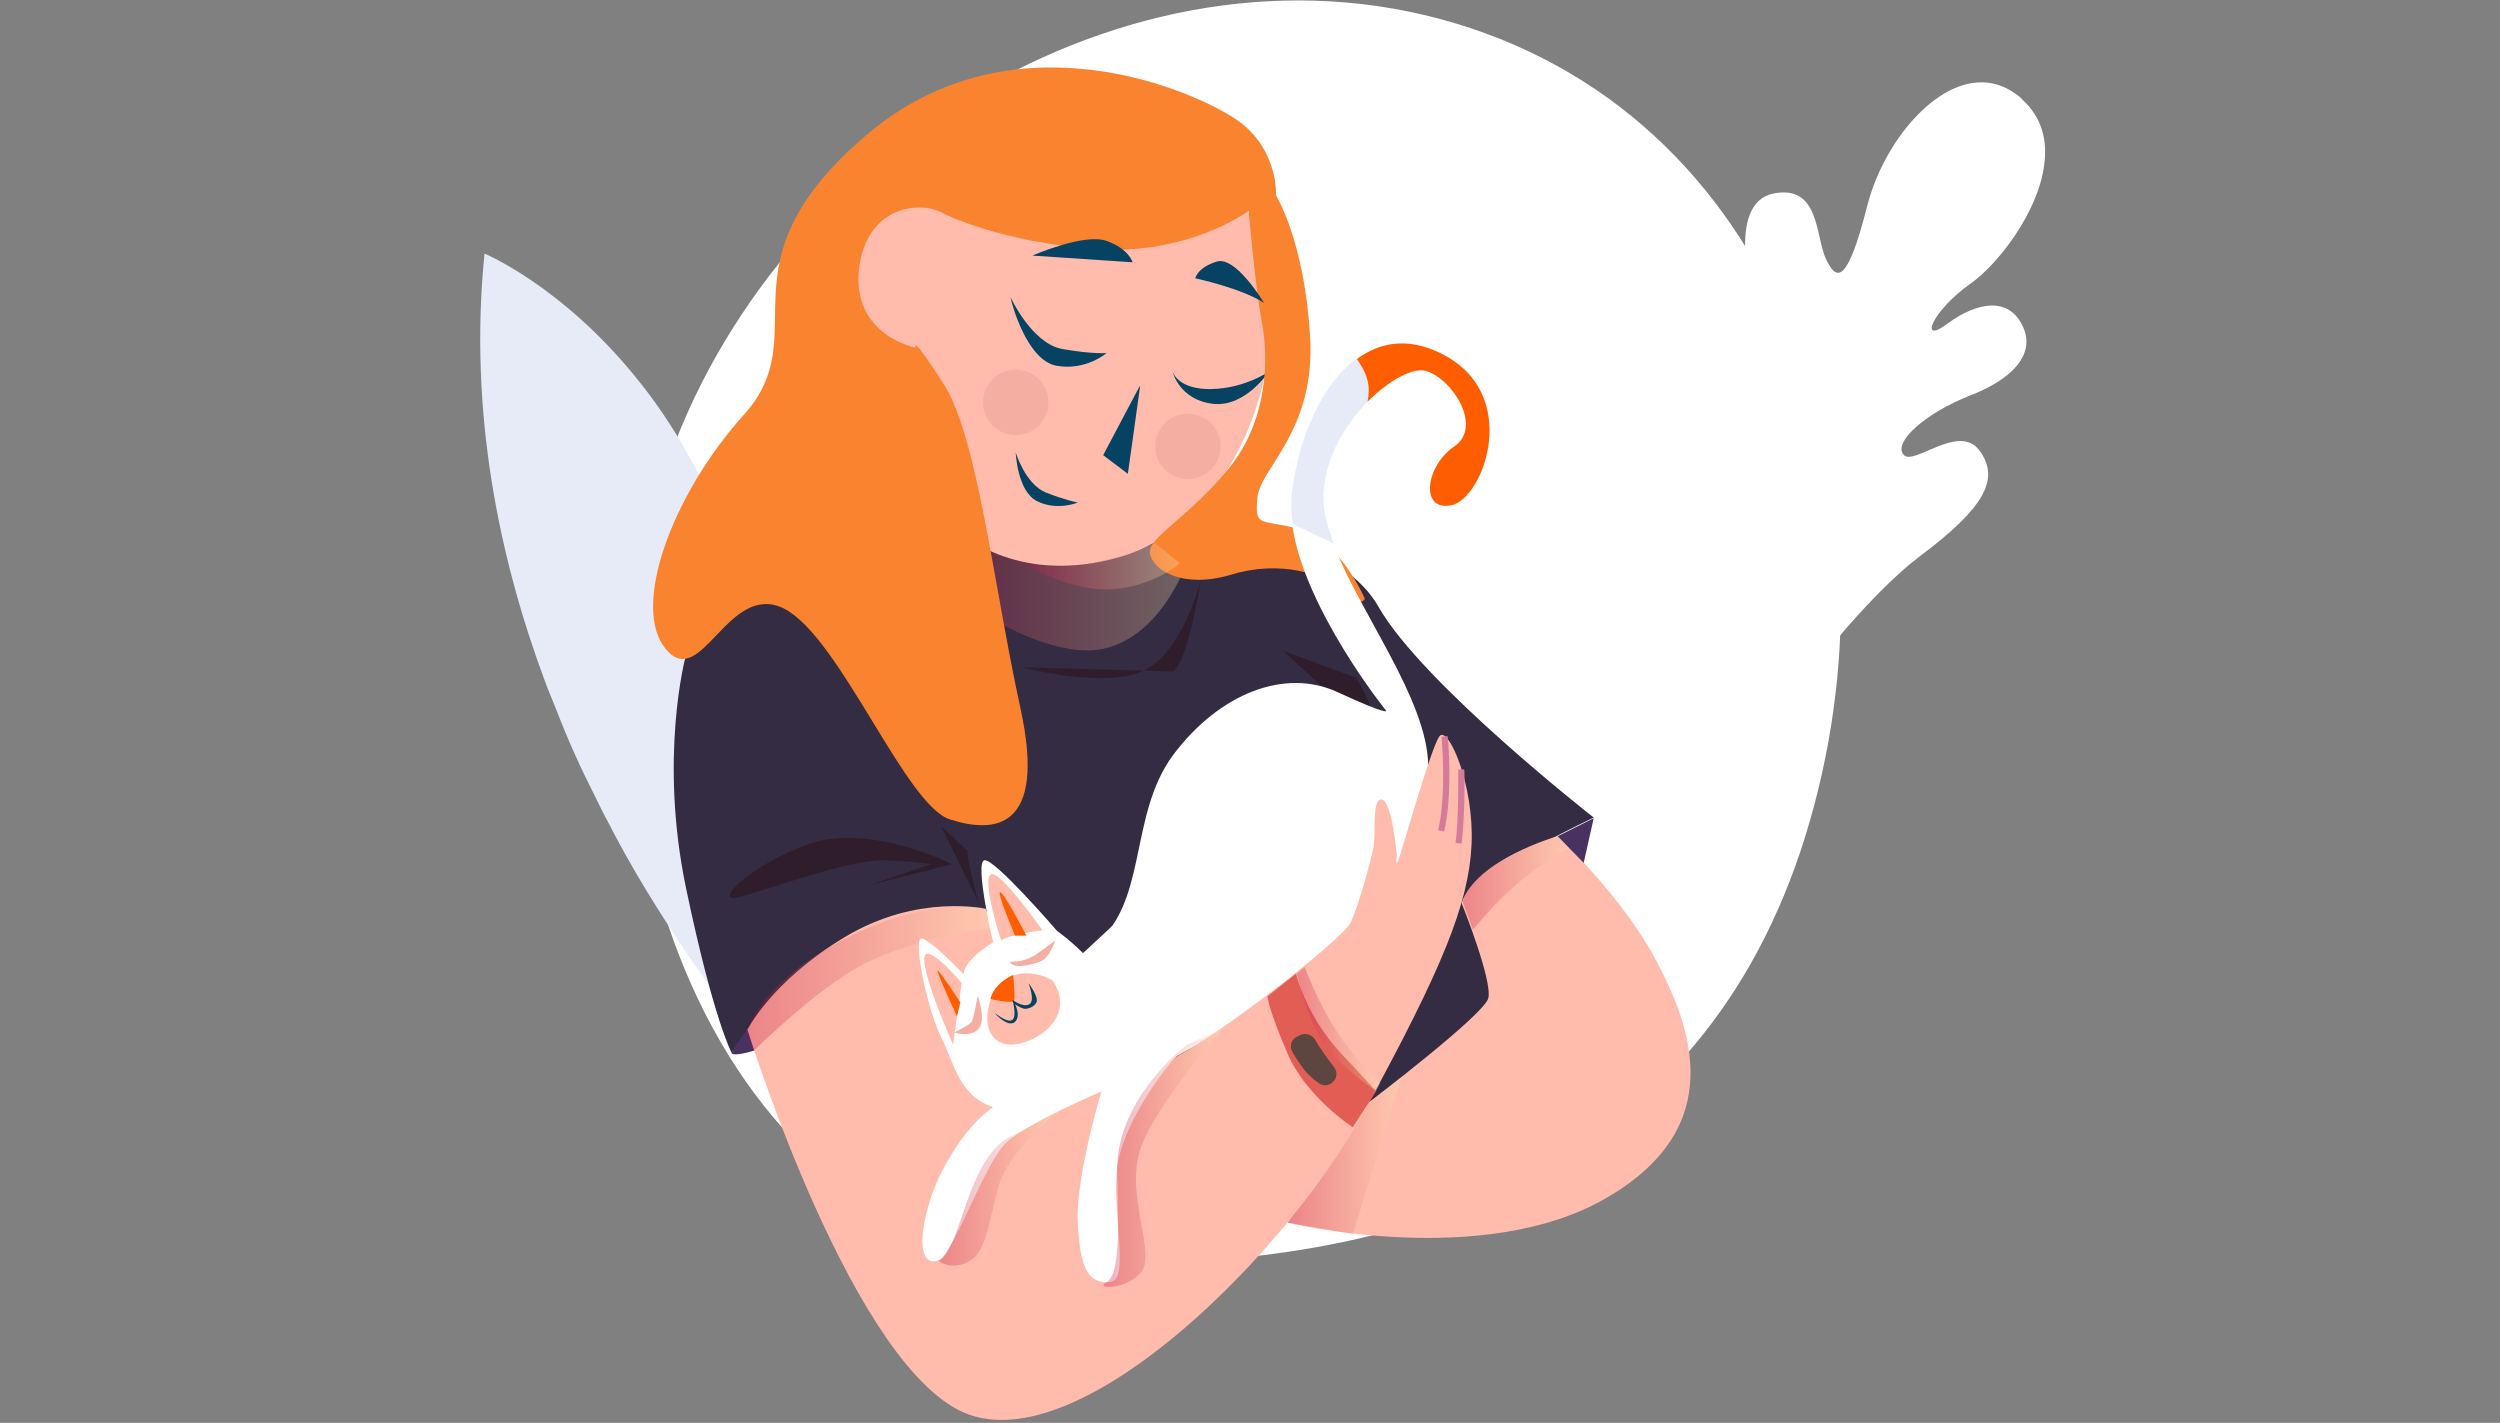<svg xmlns="http://www.w3.org/2000/svg" width="374.6" height="213.2"><rect width="100%" height="100%" fill="#808080" stroke="none"/><path fill="#FFF" d="M158.8 189.2c-51.7-2-75.6-69.3-59.3-118.3 16.3-49.1 71.7-83 120.8-66.7 49.1 16.3 65.8 74.2 49.5 123.3-16.4 49-60.7 63.6-111 61.7z"/><path fill="#FFF" d="M254.8 104.8c-1.3-13.1-2-29.6-1.3-40.9.1-1.4.2-2.6.3-3.8.5-5.1 1.4-8.6 2.8-9.4 4.4-2.6 4.4 3.4 6.2 4.1 1.7.7 3 .6 1.2-5-1.9-5.6-5.3-19.3 1.7-20.8 7-1.4 6.3 6.4 7.9 9.8 1.6 3.4 3.2 3.8 6.2-8 2.9-11.4 13.8-23.1 22.4-16.6.3.2.6.4.8.7 3 2.7 3.8 6.2 3.3 9.8-.9 7.2-7 14.9-10.9 17.7-5.9 4.1-8 9.4-3.6 6.1 4.5-3.3 9.1-4 11.2.2 2.1 4.1-1.1 8-7.9 10.6-6.8 2.7-11.4 7-9.9 8.8 1.4 1.9 8.3-4.8 11.4-.6 3.1 4.2.9 8.5-9 15.9-7.3 5.5-18.2 18.7-24 28.3-2.1 3.5-3.5 6.5-3.9 8.6-.3 1.9-.7 3.3-1 3.8-1 1.7-2.4-3.4-3.9-19.3z"/><g fill="#E7EBF7"><path d="M113 156.1s-7.5-8.4-16.1-22.6c-2.1-3.4-4.2-7.2-6.3-11.3-.5-.9-.9-1.8-1.4-2.8-2.1-4.1-4.1-8.5-5.9-13.2-.5-1.3-1.1-2.6-1.6-4-6.9-18.5-11.5-40.5-9.1-64.2 0 0 11.6 4.8 22.8 18.7 2.7 3.3 5.3 7.1 7.8 11.6 3.3 5.8 6.2 12.6 8.4 20.6.3 1 .6 2.1.8 3.1 1.3 5.4 2.4 11.2 3 17.6.7 7.2.8 15 .3 23.5-.1 2-.3 4.1-.5 6.2 0 .4-.1.8-.1 1.1l-.3 3c-.4 4.2-1 8.4-1.8 12.7z"/><path d="M72.7 38.1c2.9 4.4 5.4 9 7.9 13.5 1.2 2.3 2.4 4.6 3.6 7 1.1 2.4 2.3 4.7 3.4 7.1C92.1 75.2 96 85 99.5 94.9c1.8 4.9 3.2 10 4.8 15l2 7.6c.3 1.3.7 2.5 1 3.8l.8 3.8c2.4 10.2 3.9 20.6 4.9 31-.4-2.6-.9-5.2-1.3-7.7l-.6-3.9c-.2-1.3-.5-2.6-.8-3.8l-1.5-7.7c-.6-2.5-1.2-5.1-1.8-7.6l-.9-3.8c-.3-1.3-.7-2.5-1-3.8l-2.1-7.5c-1.6-5-3.1-10-4.9-14.9-1.6-5-3.5-9.8-5.4-14.7l-3-7.2-3.1-7.2c-1-2.4-2.2-4.8-3.2-7.1-1.1-2.4-2.3-4.7-3.4-7.1-2.3-4.8-4.8-9.4-7.3-14z"/></g><path fill="#493261" d="M109.6 157.8s.4 1.4 11.2-3.5c10.8-4.9 25.7-18.1 25.7-18.1s-11.3-3.9-22.7 3.9-14.2 17.7-14.2 17.7z"/><path fill="#332C42" d="M102.7 98.5s-4 15 .1 34.6 6.8 24.6 6.8 24.6 8.2-14 21.6-18.4 16.5-1.9 16.5-1.9l13.2 32.8s33.6.8 45.7-4.9C218.7 159.6 224 148 224 148s-5.7-11.9-2.8-15.2 17.6-10.3 17.6-10.3-25.6-20-32.2-31.5c-6.6-11.6-26.2-11.9-35.5-9.2-9.3 2.7-16.3-1-16.3-1s-18.4-5.7-21.9-3.8c-3.5 1.8-20 8.9-22.8 11.8-2.7 3-7.4 9.7-7.4 9.7z"/><linearGradient id="a" gradientUnits="userSpaceOnUse" x1="138.331" y1="87.087" x2="179.188" y2="87.087"><stop offset="0" stop-color="#c20539"/><stop offset="1" stop-color="#ffeab8"/></linearGradient><path opacity=".3" fill="url(#a)" d="M138.3 85.9s16.8 13.6 27.1 11.3c10.2-2.3 13.8-16.7 13.8-16.7l-6.6-4-26.6 1.8-7.7 7.6z"/><path fill="#FFBBAB" d="M142 78.2l.5.5c2.1 2 10.7 8.9 25.2 4.8 16.9-4.8 26.7-28.7 21.3-47.1s-34.4-25-48.6-8.4c-14.1 16.7 1.6 50.2 1.6 50.2z"/><path fill="#FFBBAB" d="M144.9 39.2s-.1-11.9-10.3-8.3c-10.3 3.6-8.4 19.9.3 21.3 8.6 1.4 10-13 10-13z"/><path fill="#064261" d="M175.7 55.7s.8 2.7 5.8 2.6c5-.1 8.6-2.6 8.6-2.6s-3.5 5.4-8.4 4.8c-5-.6-6-4.8-6-4.8zm-24.3-11.2s3.2 7 7.8 7.8c4.6.8 6.6.6 6.6.6s-3.1 2.7-7.5 1.9c-4.4-.8-6.7-9.2-6.9-10.3zm19.4 13.6L169 71l-3.7-2.8 5.5-10.4"/><circle fill="#F4AFA2" cx="152.2" cy="60.3" r="4.9"/><circle fill="#F4AFA2" cx="178" cy="66.9" r="4.9"/><path fill="#064261" d="M152.2 67.8s1.4 4.7 4.5 6c3.1 1.2 4.8 1.5 4.8 1.5s-3.1 1.3-6.1-.2-3.2-7.3-3.2-7.3z"/><path fill="#F9832F" d="M141.6 32.1s8.5 4.2 22.4 5.2c13.9 1.1 23.1-5.7 23.1-5.7s1 11.5 2 16.8c1 5.3.9 14.6-5 21.8-5.9 7.3-12.1 10.3-11.8 12.7.4 2.5 4.9 5.4 12.2 3.2 7.2-2.2 13.9-.2 16.7 2.5s3.3 1.1 3.3 1.1-3.8-8.8-9.7-10.4c-5.9-1.6-6.8-.1-6.4-4.7.4-4.5 8.8-10 7.9-24.3-.9-14.4-5.1-21-5.1-21s.4-6.6-5.4-11c-5.8-4.3-33.9-17.2-56.3 2.2-22.3 19.3-7.1 29.5-18 41.6-10.9 12.1-17 29-11.7 35.2 5.3 6.3 9.3-10.3 17.7-6.1 8.4 4.3 18.2 29.6 24.9 31.6 6.6 2.1 14.5 1.6 10.5-16.7s-6.4-40.4-11.4-48.4c-5.1-8-4.3-5.6-4.3-5.6s-9.5-1.8-8.5-11.7c1.1-9.7 9.4-10.5 12.9-8.3z"/><path fill="#064261" d="M154.7 38.3s7.7-3.4 11.1-2.2c3.4 1.2 3.9 3.2 3.9 3.2l-15-1zm34.7 7.1s-4.2-7.1-7.1-6.2c-2.9.9-3.2 2.5-3.2 2.5s7 1.5 10.3 3.7z"/><path fill="#FFBBAB" d="M135.7 37.6s2.7.4 3.5 3.1c.8 2.7 1.3 6.2 1.3 6.2l-4.8-9.3zm57.2 145.6s29.3 7.1 47.8-3.7c18.5-10.7 12.6-25.8 7.5-35.5s-14.8-18.7-14.8-18.7-12.1 3.4-14.4 10c0 0 4.7 11.7 4 14.3-.7 2.5-17.8 15.5-17.8 15.5l-12.3 18.1z"/><linearGradient id="b" gradientUnits="userSpaceOnUse" x1="219.029" y1="132.352" x2="235.154" y2="132.352"><stop offset="0" stop-color="#c20539"/><stop offset="1" stop-color="#ffeab8"/></linearGradient><path opacity=".3" fill="url(#b)" d="M233.4 125.3l1.8 1.7s-4.6 2.5-8.2 5.7c-3.6 3.2-6.3 6.6-6.3 6.6l-1.5-4.1s.2-3 5.6-6.1c5.3-3 8.6-3.8 8.6-3.8z"/><path fill="#493261" d="M238.8 122.6l-1.5 6.7-3.9-4z"/><linearGradient id="c" gradientUnits="userSpaceOnUse" x1="192.935" y1="173.152" x2="209.975" y2="173.152"><stop offset="0" stop-color="#c20539"/><stop offset="1" stop-color="#ffeab8"/></linearGradient><path opacity=".3" fill="url(#c)" d="M205.3 165.1l-12.4 18.1 9.8 1.7 7.3-23.5z"/><path opacity=".35" fill="#2B0100" d="M141 123.8l5.6 11.3s-2-7.2-1.6-7.6m-2.3 2s-12.7-6.4-21.9-2.9c-9.1 3.5-13.7 8.6-10.4 7.9 3.3-.7 17-5.9 22.5-5.6 5.6.3 6.6.6 6.6.6l-9.2 3.1m61.9-35.1s11.1 9.8 13.9 14c2.8 4.1 3.8 6.8 3.8 6.8s-4.4-13.8-6.8-16.8m-49.9-1.5s11.5 3.1 17.7.7c6.2-2.4 9-13.7 9-13.7s-1.8 11.9-4.1 13.6"/><path fill="#E7EBF7" d="M204.9 60.2c-3.5 3.6-6.6 8.8-6.6 14.4 0 2.1.6 4.4 1.6 6.9l-6.2-3c-.2-1.6-.3-3.1-.1-4.6.9-8 4.3-16.2 9.7-20.2 1.8 2.7 2 4.6 1.6 6.5z"/><path fill="#FFF" d="M204.6 140.3c-9.4 8.2-31.2 19.5-31.2 19.5l-17.9 7.9v-11.5s-.9-8.1 7.9-14.2 5.5-19.6 12.4-28.9c7-9.3 16.8-13 24.6-9.4 7.8 3.6 7.3 2.8 7.3 2.8s-12.4-15.4-14.1-28l6.2 3c3.9 10.3 14 23.2 14.2 33.1.3 12.4 0 17.5-9.4 25.7z"/><path fill="#FF5E00" d="M215.8 52.9c-4.9-2.4-9.1-1.6-12.5.9 1.9 2.6 2 4.5 1.6 6.4 3.3-3.3 6.9-5.2 8.8-4.6 4 1.2 8.5 8.4 4.2 11.3-4.3 2.9-5.2 9.8-.4 8.8s10.7-16.8-1.7-22.8z"/><path fill="#FFBBAB" d="M112 154.3s16 51.7 33.3 57.7c17.4 6 47.9-24.7 59.3-45.8 11.5-21.1 15.5-30.8 15.9-39.7.4-8.9-3.5-17.8-4.8-16.2-1.3 1.7-5.8 17.8-6.2 18.7-.5.9-.2-.8-.2-.8s-.7-8.3-2.3-8.4c-1.5-.1-.8 5.2-1.2 7.2s-2.2 8.6-3.4 11.2-20.4 17.4-26.5 20.3-16.3 6.6-16.3 6.6l-11.9-28.9s-10.1-2.4-21.1 4.2c-11.1 6.7-14.6 13.9-14.6 13.9z"/><linearGradient id="d" gradientUnits="userSpaceOnUse" x1="111.974" y1="146.554" x2="148.769" y2="146.554"><stop offset="0" stop-color="#c20539"/><stop offset="1" stop-color="#ffeab8"/></linearGradient><path opacity=".3" fill="url(#d)" d="M147.7 136.4l1 2.6s-11.8 1.6-19.2 5.4c-7.3 3.8-16.6 13.1-16.6 13.1l-1-3s1.9-7.2 14.6-13.8c12.7-6.5 21.2-4.6 21.2-4.6"/><path fill="#E25E54" d="M194.2 145.9s1.4 6.2 6.7 11.9l5.3 5.7-3.5 5.4s-7-4.5-9.8-11.1c-2.8-6.5-3-8.5-3-8.5l4.3-3.4z"/><linearGradient id="e" gradientUnits="userSpaceOnUse" x1="194.237" y1="154.151" x2="206.821" y2="154.151"><stop offset="0" stop-color="#c20539"/><stop offset="1" stop-color="#ffeab8"/></linearGradient><path opacity=".3" fill="url(#e)" d="M195.5 144.9s1.8 5 4.7 9.5c2.9 4.5 6.6 7.9 6.6 7.9l-.6 1.2s-6.7-4.5-8.7-8.6c-2.1-4.1-3.2-9-3.2-9l1.2-1z"/><path fill="#5E4640" d="M194.6 155.2l-.4.2c-.8.5-1 1.5-.5 2.3.7 1.2 1.7 2.8 2.9 3.8.3.3.6.5.9.7.8.7 1.9.5 2.5-.4.4-.6.3-1.4-.1-1.9-.8-1-2.1-2.8-2.9-4.2-.6-.8-1.6-1-2.4-.5z"/><path fill="#D47B9A" d="M216.4 124.6l-.9-.2c1.3-5.6.5-13.9.5-14l.9-.1c.1.4.8 8.6-.5 14.3zm2.6 1.8l-.9-.1c.5-3.6.4-11 .4-11h.9c.1.2.1 7.5-.4 11.1z"/><path fill="#FFF" d="M176.4 158.1c-.3.1-8.1 9.4-9 16.9-.8 7.5 2 16.8-1.1 17.1-3.2.3-4.5-2-4.8-8.9-.4-6.9 3.8-20.6 3.9-20.9.2-.3 11-4.2 11-4.2z"/><path fill="#FFF" d="M165.6 163.3S154.5 168 151 171s-8.1 17.2-10.5 17.9c-2.4.7-3-2.5-1.4-8.2 1.6-5.7 5.8-12.3 10.1-15.1 4.2-2.8 8.2-9 8.2-9l8.2 6.7z"/><path fill="#FFF" d="M144.4 146s-5.7-6-6.5-5.3c-.9.7.9 10.2 3.2 14.9 2.3 4.6 2.8 10.3 10.9 10.9 8.1.5 14.8-5.7 15.5-13 .7-7.2-9.1-14-9.1-14s-9.4-10.9-10.9-10.6c-1.5.3 1.3 12.3 1.3 12.3s-4.4 2.6-4.4 4.8z"/><path fill="#FFBBAB" d="M157.7 146.9s-3.4-2.1-6.6-.4c-3.2 1.7-4.6 8.1-1.2 9.7 3.2 1.6 12.1-3.1 7.8-9.3zm-7.7-6s-3-9.3-1.5-9.9c1.4-.6 7.7 8.4 7.7 8.4s-4.5.5-6.2 1.5zm-5.9 6.4l-1.3 9.2s-4.6-10.3-4.3-13c.3-2.5 5.6 3.8 5.6 3.8z"/><path fill="#FF5E00" d="M143.4 152.3s-3.3-7.1-2.9-6.9c.4.2 3.4 4.8 3.4 4.8l-.5 2.1zm8.7-12.1s-2.9-6.8-2.2-6.5c.7.3 3.9 6.5 3.9 6.5h-1.7zm-3.7 9.5s3.2.7 3.5.3c.3-.4-.1-3.9-.1-3.9s-2.8 1.1-3.4 3.6z"/><linearGradient id="f" gradientUnits="userSpaceOnUse" x1="152.685" y1="84.826" x2="176.793" y2="84.826"><stop offset="0" stop-color="#c20539"/><stop offset="1" stop-color="#ffeab8"/></linearGradient><path opacity=".3" fill="url(#f)" d="M173.1 81.4s-7.1 3-12.4 3.4c-5.3.4-8-.7-8-.7s7.4 4.6 13.8 4.2c6.4-.4 10.3-3.9 10.3-3.9l-3.7-3z"/><path fill="#FFF" d="M162.3 142.8s6.6 5.9 4.4 12.7c-2.2 6.8-5.2 8.1-5.2 8.1s6.8-1.3 9-7.2-3.9-17.6-3.9-17.6l-4.3 4z"/><path fill="#F4AFA2" d="M151.3 144.1h.2c.6 0 2.3 0 3.9-1.2 2-1.4 2.7-2 2.7-2s-.7 2.6-2.3 3.2c-1.6.6-4 1.1-4.5 0zm-8.3 10.6s2.3-1.1 2.6-1.6c.3-.5.9-3.9.9-3.9s1.4 3.8 0 5.1c-1.3 1.2-3.5.4-3.5.4z"/><path fill="#064261" d="M149.1 151.8s1.9 1.6 2.6 1c.7-.5 0-3 0-3s1.5 1.2 2.5.7-.1-3.2-.1-3.2 1.6 2.1 1.2 2.9-1.6 1.1-2 .9c-.4-.1-1.2-.6-1.2-.6s.9 1.7 0 2.6c-.9.9-2.8-.9-3-1.3z"/><linearGradient id="g" gradientUnits="userSpaceOnUse" x1="165.344" y1="173.491" x2="183.108" y2="173.491"><stop offset="0" stop-color="#c20539"/><stop offset="1" stop-color="#ffeab8"/></linearGradient><path opacity=".3" fill="url(#g)" d="M177.9 156.5s-11 8.2-10.5 19.5c.4 11.2 0 15.3-1.7 16.2-1.7.9 3 1.2 5.3-1.6s-2.6-11.9 0-18.8 12.2-17.6 12.2-17.6l-5.3 2.3"/><linearGradient id="h" gradientUnits="userSpaceOnUse" x1="140.557" y1="178.252" x2="158.191" y2="178.252"><stop offset="0" stop-color="#c20539"/><stop offset="1" stop-color="#ffeab8"/></linearGradient><path opacity=".3" fill="url(#h)" d="M158.2 166.8s-7 5.5-8.6 11c-1.5 5.5-1.8 9.8-4.4 11.2-2.7 1.5-4.6-.1-4.6-.1s1.2.3 3.3-6 4-10.8 7.5-12.6c3.4-1.7 6.8-3.5 6.8-3.5z"/></svg>